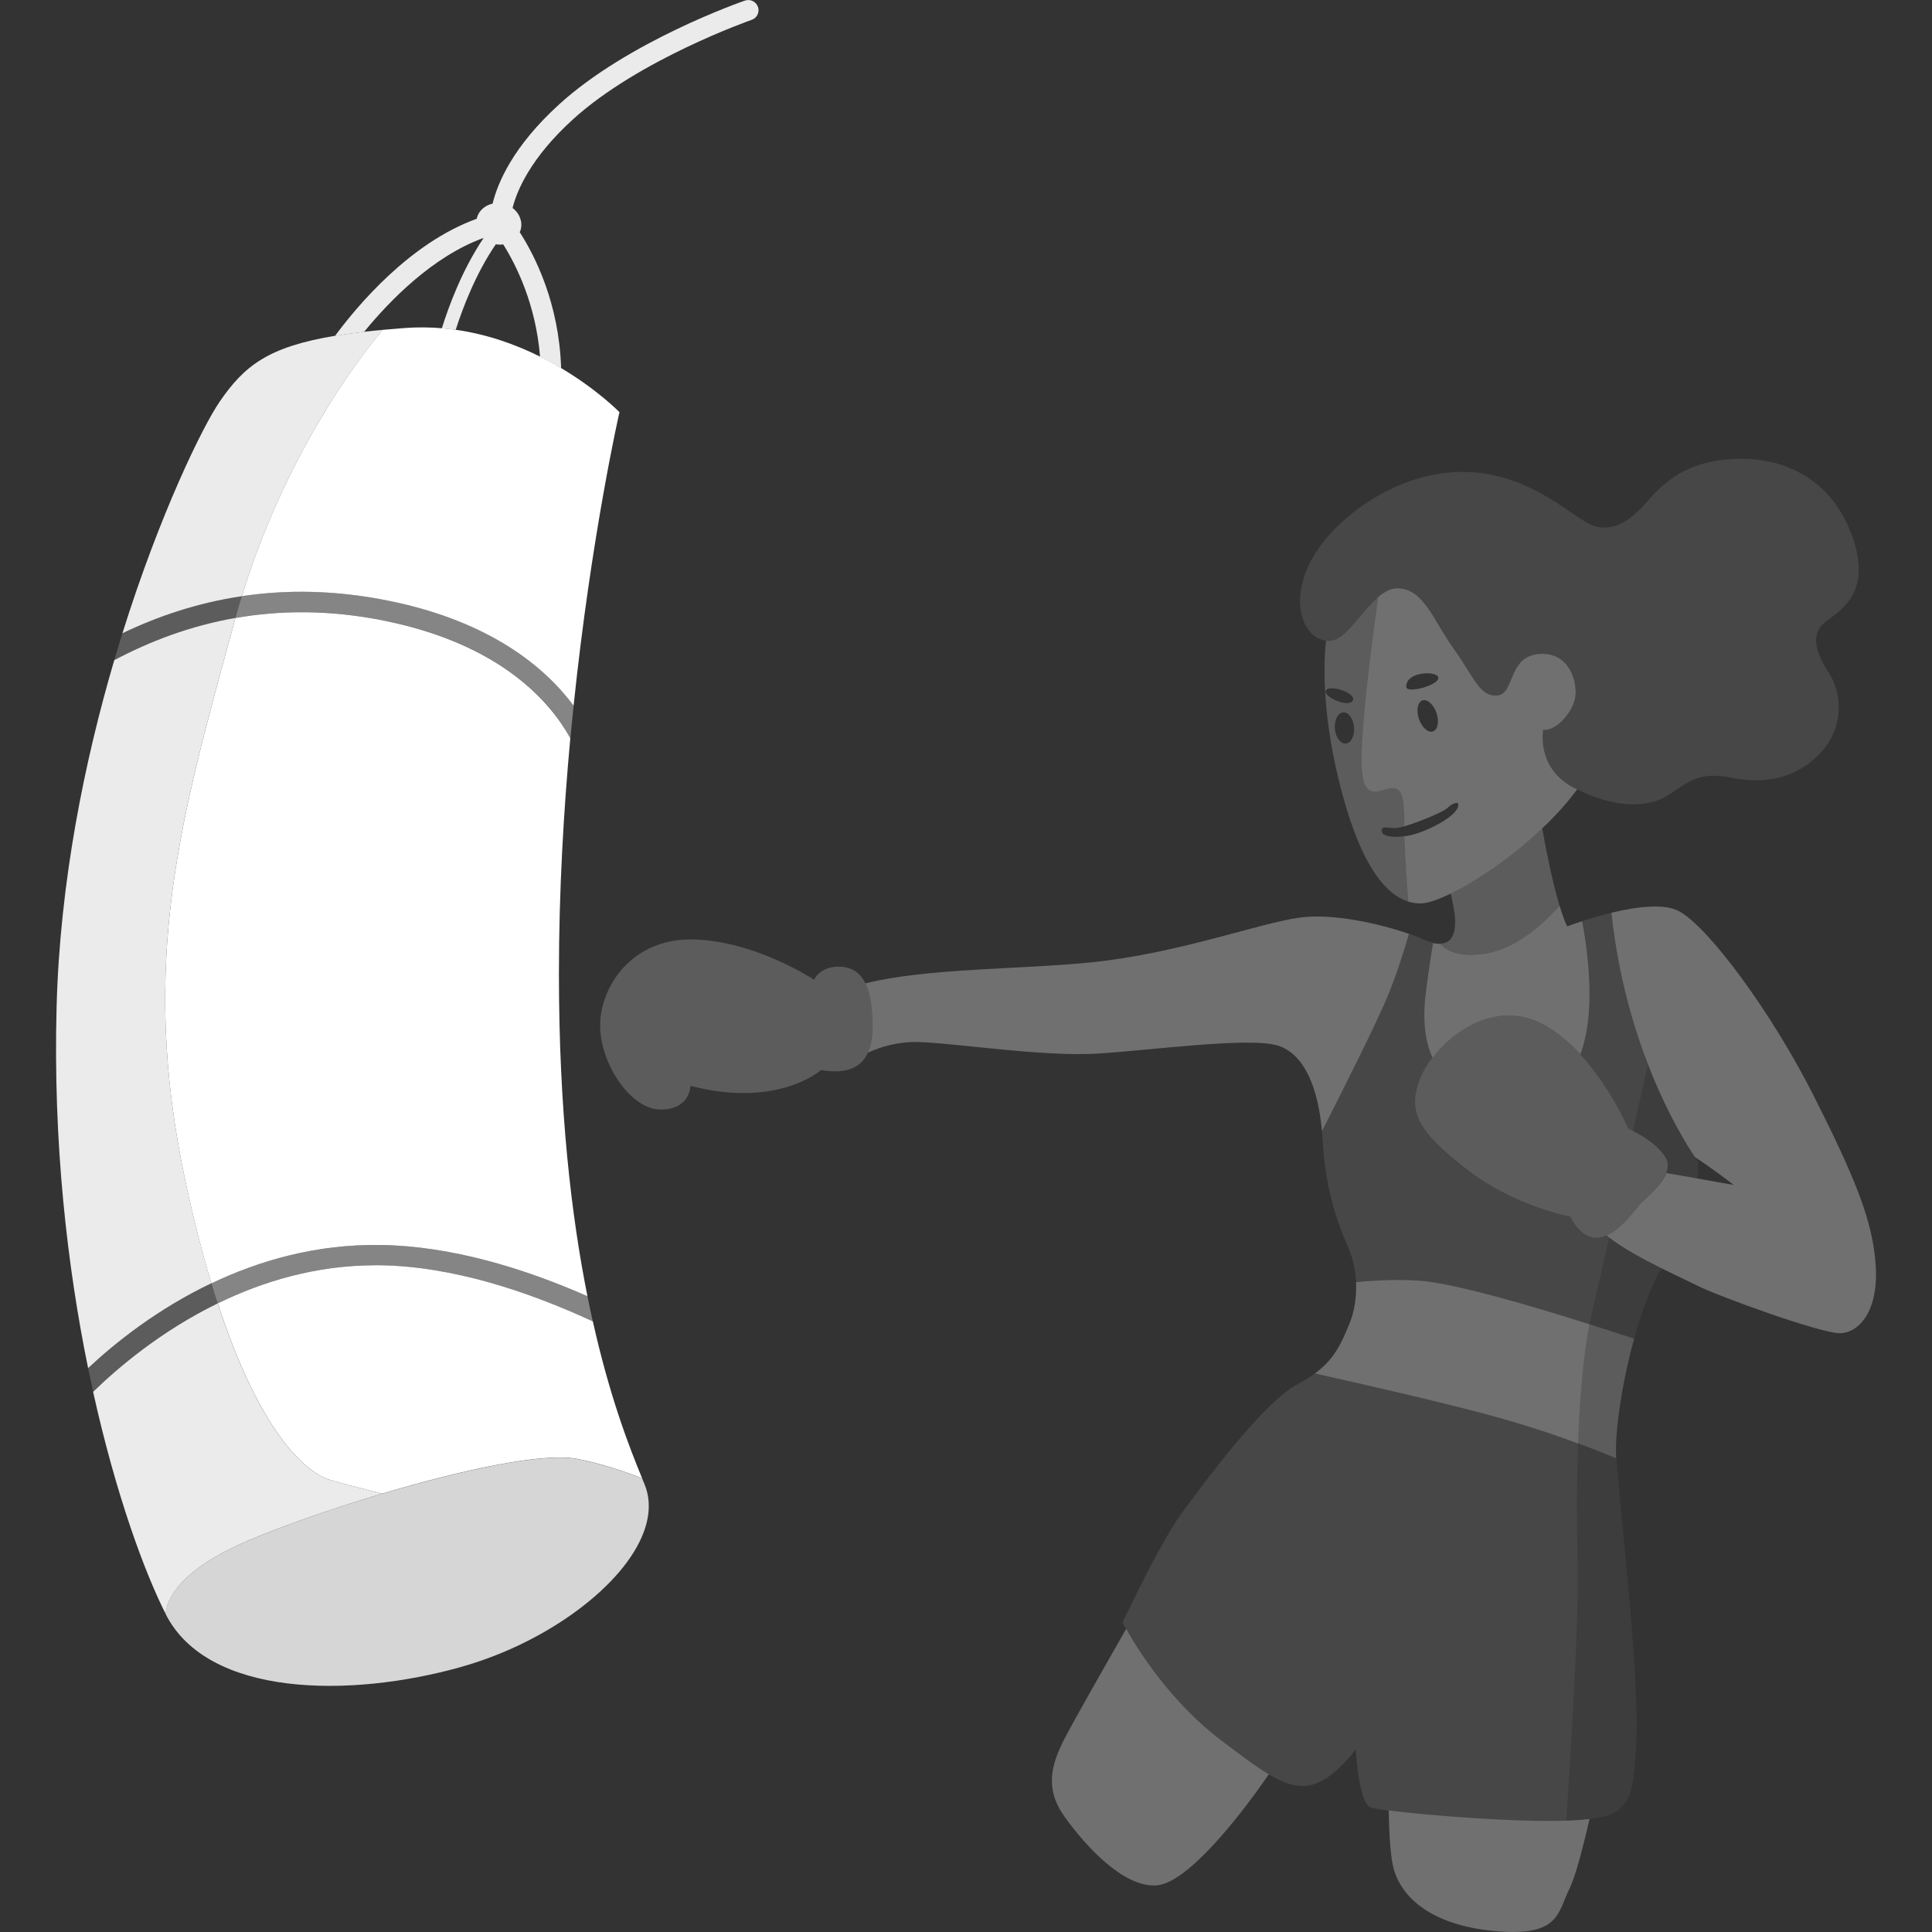 <svg viewBox="0 0 300 300" xmlns="http://www.w3.org/2000/svg"><rect x="0" y="0" width="300" height="300" fill="#333333" stroke="none"/><g fill="#fff"><path d="m 245.05 224.12 c 2.46 .91 4.46 1.71 5.93 2.33 -.01 -.08 -.01 -.17 -.02 -.24 -.23 -3.85 .89 -11.44 2.79 -18.34 -2.02 -.67 -4.39 -1.44 -6.94 -2.25 -1 5.27 -1.52 11.85 -1.76 18.5 z" opacity=".2"/><path d="m 253.59 175.62 c 1.22 .61 3.7 2.02 5.01 4.03 .53 .81 .49 1.67 .16 2.51 l 4.83 .85 c .11 -1.61 .05 -2.68 .05 -2.68 s -.16 -.22 -.45 -.64 c -1.14 -1.69 -4.31 -6.7 -7.29 -14.39 -.31 1.4 -.66 2.95 -1.03 4.63 -.4 1.79 -.83 3.7 -1.27 5.69 z" opacity=".05"/><path d="m 246.75 156.41 c -.12 2.19 -.43 4.34 -1.02 6.29 -.1 .34 -.21 .68 -.33 1.01 4.71 5.13 7.48 11.58 7.48 11.58 s .28 .12 .71 .33 c .45 -1.99 .87 -3.91 1.27 -5.69 .38 -1.68 .72 -3.24 1.03 -4.63 -.88 -2.26 -1.73 -4.75 -2.52 -7.45 -1.38 -4.74 -2.54 -10.14 -3.16 -16.11 -1.73 .42 -3.33 .9 -4.55 1.3 .66 3.56 1.34 8.57 1.09 13.37 z" opacity=".1"/><path d="m 244.98 242.81 c .21 9.4 -1.16 31.01 -1.77 39.9 .14 -.01 .28 -.01 .41 -.01 1.21 -.05 2.27 -.13 3.21 -.24 6.25 -.73 6.92 -3.11 7.27 -12.7 .17 -4.58 -.27 -11.68 -.87 -18.92 -.83 -10.01 -1.97 -20.26 -2.24 -24.4 -1.47 -.62 -3.48 -1.43 -5.93 -2.33 -.24 6.55 -.2 13.17 -.07 18.7 z" opacity=".05"/><path d="m 291.27 196.66 c -.41 -6.94 -3.13 -13.61 -9.66 -26.55 -6.54 -12.93 -16.2 -26 -20.83 -28.59 -2.34 -1.31 -6.75 -.7 -10.56 .21 .63 5.97 1.78 11.36 3.16 16.11 .79 2.7 1.64 5.19 2.52 7.45 2.98 7.68 6.15 12.7 7.29 14.39 2.69 1.74 6.03 4.32 6.03 4.32 l -5.63 -1 -4.83 -.85 c -.78 1.99 -3.25 3.89 -4.11 4.84 -.65 .72 -2.47 3.37 -4.65 4.58 -.17 .1 -.35 .18 -.53 .26 .13 .11 .26 .22 .4 .33 2.03 1.6 5.25 3.34 8.15 4.79 2.35 1.17 4.49 2.15 5.61 2.72 3.27 1.63 19.33 7.49 22.19 7.35 s 5.85 -3.4 5.45 -10.35 z" opacity=".3"/><path d="m 247.29 203.33 c -.17 .73 -.33 1.49 -.48 2.28 2.56 .81 4.93 1.58 6.94 2.25 1.17 -4.24 2.63 -8.22 4.26 -10.92 -2.9 -1.45 -6.12 -3.19 -8.15 -4.79 -1.04 4.6 -1.97 8.62 -2.57 11.18 z" opacity=".05"/><path d="m 174.87 252.94 c -3.05 5.33 -8.05 14.1 -9.53 16.96 -2.18 4.22 -3.13 7.9 0 12.25 3.13 4.36 8.99 10.89 14.16 10.62 4.63 -.24 12.42 -9.87 17.52 -17.25 -2.06 -1.23 -4.41 -3.03 -7.31 -5.21 -8.12 -6.12 -13.24 -14.51 -14.84 -17.37 z" opacity=".3"/><path d="m 243.21 282.71 c -7.61 .28 -21.52 -.8 -27.57 -1.58 .05 3.09 .21 6.35 .61 8.37 .95 4.76 5.58 9.39 15.79 10.35 10.21 .95 9.8 -2.86 11.71 -6.67 .58 -1.17 1.3 -3.55 2 -6.3 .37 -1.42 .73 -2.93 1.07 -4.42 -.94 .11 -2 .18 -3.21 .24 -.13 .01 -.27 .01 -.41 .01 z" opacity=".3"/><path d="m 245.05 224.12 c .24 -6.66 .76 -13.23 1.76 -18.5 -9.33 -2.96 -21.08 -6.39 -26.48 -6.77 -3.12 -.22 -6.55 -.07 -9.77 .23 .13 2.51 -.32 4.87 -1.12 6.71 -1.1 2.54 -2.03 5.08 -5.25 7.48 8.49 1.89 19.48 4.41 26.89 6.41 5.49 1.48 10.23 3.07 13.96 4.45 z" opacity=".3"/><path d="m 230.75 148.03 c 4.72 -.78 8.94 -4.66 11.41 -7.41 -1.02 -3.39 -1.97 -8.04 -2.69 -11.98 -4.64 4.39 -10.14 8.12 -14.2 10.11 .34 1.5 .58 2.8 .65 3.59 .2 2.49 -.42 4.16 -2.31 4.19 1.03 1.1 3.09 2.16 7.15 1.49 z" opacity=".2"/><path d="m 222.45 164.22 c 3.03 -3.97 8.6 -7.71 14.5 -6.2 .72 .19 1.45 .44 2.18 .8 1.68 .81 3.23 1.96 4.65 3.26 .56 .52 1.11 1.07 1.63 1.63 .12 -.33 .23 -.67 .33 -1.01 .59 -1.95 .91 -4.1 1.02 -6.29 .25 -4.81 -.42 -9.81 -1.09 -13.37 -1.41 .46 -2.32 .81 -2.32 .81 -.4 -.82 -.8 -1.93 -1.18 -3.22 -2.47 2.75 -6.69 6.63 -11.41 7.41 -4.06 .67 -6.11 -.39 -7.15 -1.49 -.33 .01 -.68 -.02 -1.09 -.12 -.55 3.4 -1.03 6.7 -1.23 8.73 -.25 2.65 -.21 6.08 1.16 9.08 z" opacity=".3"/><path d="m 243.21 282.71 c .6 -8.89 1.98 -30.51 1.77 -39.9 -.13 -5.52 -.16 -12.15 .07 -18.7 -3.73 -1.37 -8.47 -2.96 -13.96 -4.45 -7.41 -2 -18.41 -4.53 -26.89 -6.41 -.75 .56 -1.62 1.11 -2.65 1.65 -5.45 2.86 -14.7 15.52 -18.11 20.15 -2.11 2.87 -5.12 8.68 -7.09 12.67 -1.21 2.44 -2.03 4.21 -2.03 4.21 s .18 .37 .54 1.01 c 1.6 2.86 6.72 11.25 14.84 17.37 2.9 2.18 5.25 3.98 7.31 5.21 5.01 2.99 8.31 2.61 13.52 -3.85 0 0 .41 8.3 2.31 8.99 .36 .13 1.36 .3 2.79 .48 6.05 .78 19.96 1.85 27.57 1.58 z" opacity=".1"/><path d="m 220.34 198.84 c 5.39 .38 17.14 3.81 26.48 6.77 .15 -.79 .31 -1.55 .48 -2.28 .61 -2.56 1.53 -6.58 2.57 -11.18 -.14 -.11 -.27 -.22 -.4 -.33 -1.82 .77 -3.82 .41 -5.58 -2.93 0 0 -8.71 -1.63 -16.06 -7.35 s -9.26 -8.71 -7.35 -13.89 c .4 -1.08 1.08 -2.27 1.98 -3.45 -1.37 -3.01 -1.41 -6.44 -1.16 -9.08 .19 -2.04 .68 -5.33 1.23 -8.73 -.45 -.11 -.95 -.28 -1.5 -.53 -.62 -.28 -1.39 -.58 -2.24 -.87 -.78 2.71 -1.88 6.19 -3.21 9.45 -1.72 4.21 -6.79 14.31 -10.3 21.2 .04 .42 .07 .84 .09 1.26 .41 7.35 2.04 12.39 3.95 16.74 .79 1.8 1.16 3.64 1.26 5.41 3.22 -.3 6.65 -.45 9.77 -.23 z" opacity=".1"/><path d="m 218.78 145.01 c -4.53 -1.59 -11.8 -3.22 -16.96 -2.53 -6.13 .82 -18.92 5.58 -32.26 6.94 -11.14 1.14 -25.39 .86 -35.18 3.27 .52 1.05 .86 2.45 1.01 4.22 .19 2.23 .22 4.69 -.61 6.55 1.8 -.85 4.66 -1.8 8.23 -1.64 6.26 .27 19.2 2.31 27.64 1.77 8.44 -.55 23.42 -2.59 27.77 -1.23 4.1 1.28 6.27 6.55 6.85 13.3 3.51 -6.89 8.58 -16.99 10.3 -21.2 1.33 -3.26 2.43 -6.74 3.21 -9.45 z" opacity=".3"/><path d="m 135.39 156.91 c -.15 -1.77 -.49 -3.17 -1.01 -4.22 -.88 -1.78 -2.28 -2.59 -4.16 -2.59 -3 0 -3.81 2.04 -3.81 2.04 s -8.99 -5.99 -18.65 -6.26 -14.57 7.35 -14.57 13.34 4.76 13.07 9.39 13.07 4.63 -3.68 4.63 -3.68 c 13.61 3.54 20.28 -2.45 20.28 -2.45 4.27 .72 6.34 -.6 7.29 -2.71 .83 -1.86 .8 -4.32 .61 -6.55 z" opacity=".2"/><path d="m 258.59 179.65 c -1.3 -2.01 -3.79 -3.42 -5.01 -4.03 -.44 -.22 -.71 -.33 -.71 -.33 s -2.77 -6.45 -7.48 -11.58 c -.52 -.56 -1.06 -1.11 -1.63 -1.63 -1.41 -1.31 -2.97 -2.45 -4.65 -3.26 -.73 -.35 -1.46 -.61 -2.18 -.8 -5.9 -1.51 -11.46 2.24 -14.5 6.2 -.9 1.17 -1.58 2.37 -1.98 3.45 -1.91 5.17 0 8.17 7.35 13.89 s 16.06 7.35 16.06 7.35 c 1.76 3.34 3.76 3.7 5.58 2.93 .18 -.08 .35 -.16 .53 -.26 2.18 -1.2 4 -3.86 4.65 -4.58 .86 -.96 3.33 -2.86 4.11 -4.85 .33 -.84 .37 -1.7 -.16 -2.51 z" opacity=".2"/><path d="m 244.9 122.58 c -.19 -.09 -.38 -.18 -.57 -.28 -5.82 -3.06 -4.7 -8.99 -4.7 -8.99 1.94 .31 4.7 -2.76 5 -5.21 .31 -2.45 -1.12 -7.05 -5.82 -6.53 -4.7 .51 -3.57 6.23 -6.33 6.43 s -3.57 -2.86 -6.74 -7.25 -4.6 -9.29 -8.68 -9.39 c -1.06 -.03 -2.06 .51 -3.02 1.32 -.62 4.42 -1.87 13.74 -2.39 20.74 -.72 9.49 .61 10.11 3.37 9.19 s 3.06 .82 3.06 5.41 v .29 c 2.1 -.62 6.03 -2.2 6.67 -2.84 .75 -.75 1.77 -1.09 1.7 -.48 0 1.7 -4.9 4.15 -7.42 4.7 -.32 .07 -.62 .12 -.92 .16 .1 3.18 .39 7.47 .59 10.16 .67 .2 1.35 .29 2.03 .27 1.03 -.04 2.62 -.59 4.53 -1.52 4.06 -1.98 9.56 -5.72 14.2 -10.11 2.04 -1.93 3.91 -3.98 5.43 -6.06 z m -26.53 -15.9 c -.14 -2.45 4.9 -2.59 4.97 -1.43 s -4.91 2.5 -4.97 1.43 z m 1.83 4.49 c -.3 -1.35 .13 -2.45 .95 -2.45 s 1.74 1.1 2.04 2.45 -.13 2.45 -.95 2.45 -1.74 -1.1 -2.04 -2.45 z" opacity=".3"/><path d="m 214.55 129.07 c 0 -1.09 1.09 -.27 2.66 -.55 .23 -.04 .53 -.12 .89 -.22 0 -.09 0 -.2 0 -.29 0 -4.59 -.31 -6.33 -3.06 -5.41 -2.76 .92 -4.08 .31 -3.37 -9.19 .53 -7 1.77 -16.31 2.39 -20.74 -2.73 2.29 -5.11 6.78 -7.6 6.85 -.19 .01 -.38 -.01 -.56 -.03 -.35 3.22 -.65 10.65 1.89 21.27 2.98 12.44 6.86 18.03 10.93 19.24 -.2 -2.69 -.49 -6.97 -.59 -10.16 -2.06 .29 -3.57 -.06 -3.57 -.78 z m -8.71 -21.71 c .27 -1.29 4.9 .27 4.22 1.43 s -4.4 -.56 -4.22 -1.43 z m 3.06 8.1 c -.83 0 -1.56 -1.08 -1.63 -2.42 s .53 -2.42 1.36 -2.42 1.56 1.08 1.63 2.42 -.53 2.42 -1.36 2.42 z" opacity=".2"/><path d="m 214.05 92.68 c .96 -.81 1.96 -1.34 3.02 -1.32 4.08 .1 5.51 5 8.68 9.39 s 3.98 7.45 6.74 7.25 1.63 -5.92 6.33 -6.43 6.13 4.08 5.82 6.53 -3.06 5.51 -5 5.21 c 0 0 -1.12 5.92 4.7 8.99 .19 .1 .38 .19 .57 .28 5.6 2.79 10.77 3.02 14.03 .94 3.37 -2.14 4.8 -3.78 9.9 -2.76 5.11 1.02 10.01 .2 13.78 -3.78 3.78 -3.98 3.47 -9.29 1.33 -12.56 s -2.76 -6.02 -.61 -7.76 c 2.14 -1.74 7.25 -4.29 4.49 -12.76 s -9.49 -12.76 -17.77 -12.66 c -8.27 .1 -11.95 3.98 -14.19 6.53 -2.25 2.55 -4.8 4.8 -8.07 3.98 s -9.9 -8.58 -20.93 -8.47 c -11.03 .1 -21.14 8.37 -23.89 15.01 -2.6 6.26 -.2 10.79 2.91 11.2 .19 .02 .37 .04 .56 .03 2.49 -.08 4.88 -4.56 7.6 -6.85 z" opacity=".1"/><path d="m 117.69 1.07 c -.29 -.83 -1.19 -1.26 -2.01 -.98 -.74 .25 -18.13 6.35 -28.86 16.12 -7.14 6.5 -9.53 12.13 -10.33 15.41 -1.16 .26 -2.11 1.05 -2.43 2.19 -.01 .05 -.01 .1 -.03 .16 -10.37 3.74 -18.51 13.46 -22 18.18 1.38 -.23 2.88 -.43 4.51 -.62 3.9 -4.77 10.58 -11.67 18.48 -14.56 .01 .01 .03 .02 .04 .04 -3.32 4.92 -5.4 10.61 -6.45 13.97 .73 .06 1.44 .14 2.15 .24 1.07 -3.34 3.11 -8.75 6.23 -13.29 .39 .07 .78 .07 1.15 .02 1.97 3.13 5.05 9.22 5.72 17.44 1.16 .58 2.25 1.18 3.27 1.78 -.32 -10.11 -4.09 -17.49 -6.43 -21.12 .05 -.11 .11 -.22 .14 -.35 .36 -1.27 -.18 -2.6 -1.25 -3.41 .69 -2.72 2.8 -7.77 9.36 -13.74 10.25 -9.33 27.6 -15.41 27.77 -15.47 .83 -.28 1.26 -1.19 .98 -2.01 z" opacity=".9"/><path d="m 59.73 96.39 c -8.53 -1.73 -16.24 -1.65 -23.17 -.43 -.07 .24 -.14 .48 -.2 .72 -8.17 30.02 -14.91 52.48 -7.56 86.79 1.28 5.97 2.64 11.21 4.03 15.81 7.4 -3.53 16.24 -6.1 26.22 -5.96 11.01 .15 22.28 3.61 32.17 7.96 -2.49 -12.43 -4.43 -28.8 -4.43 -50.08 0 -12.87 .73 -25.32 1.77 -36.58 -3.11 -5.62 -10.76 -14.56 -28.84 -18.23 z"/><path d="m 70.77 51.21 c -.71 -.1 -1.42 -.18 -2.15 -.24 -1.85 -.16 -3.76 -.18 -5.72 -.04 -1.22 .09 -2.38 .19 -3.49 .29 -4.31 5.18 -15.17 19.68 -21.86 41.35 6.87 -1.02 14.46 -.98 22.81 .72 15.87 3.22 24.3 10.37 28.71 16.29 2.78 -26.67 7.12 -45.58 7.12 -45.58 s -3.37 -3.46 -9.05 -6.84 c -1.02 -.61 -2.11 -1.21 -3.27 -1.78 -3.73 -1.86 -8.16 -3.47 -13.09 -4.17 z"/><path d="m 58.3 196.47 c -9.26 0 -17.54 2.53 -24.49 5.92 6.35 19.43 13.29 26.14 17.46 27.42 1.47 .45 4.49 1.23 8.08 2.12 12.12 -3.61 24.93 -6.44 30.31 -5.39 3.69 .72 7.17 1.88 10.06 3.03 -2.02 -4.89 -5.05 -12.69 -7.66 -24.38 -10.12 -4.68 -21.82 -8.56 -33.05 -8.72 -.23 0 -.47 -.01 -.7 -.01 z"/><path d="m 59.41 51.22 c -1 .09 -1.95 .19 -2.86 .3 -1.64 .19 -3.13 .39 -4.51 .62 -10.43 1.72 -14.12 4.68 -17.93 10.23 -2.61 3.8 -9.26 17.32 -15.1 35.96 5.47 -2.62 11.64 -4.73 18.54 -5.75 6.69 -21.67 17.55 -36.16 21.86 -41.35 z" opacity=".9"/><path d="m 28.8 183.46 c -7.35 -34.31 -.61 -56.77 7.56 -86.79 .07 -.24 .14 -.48 .2 -.72 -7.08 1.24 -13.34 3.66 -18.82 6.56 -4.59 15.62 -8.43 34.34 -8.95 53.78 -.57 21.21 1.67 40.41 4.89 56.15 4.2 -3.93 10.74 -9.17 19.15 -13.18 -1.39 -4.6 -2.75 -9.84 -4.03 -15.81 z" opacity=".9"/><path d="m 36.76 240.02 c 4.89 -2.27 13.54 -5.39 22.58 -8.09 -3.59 -.89 -6.61 -1.67 -8.08 -2.12 -4.17 -1.28 -11.11 -7.99 -17.46 -27.42 -8.83 4.31 -15.52 10.01 -19.34 13.74 3.56 16.07 8.04 28.14 11.28 34.51 0 0 -.41 -5.31 11.03 -10.62 z" opacity=".9"/><path d="m 59.34 231.94 c -9.04 2.69 -17.69 5.82 -22.58 8.09 -11.44 5.31 -11.03 10.62 -11.03 10.62 6.53 12.87 28.59 13.07 45.95 8.17 4.23 -1.2 8.33 -2.91 12.05 -4.97 11.54 -6.38 19.43 -16 16.34 -23.41 -.11 -.27 -.23 -.56 -.35 -.85 -2.89 -1.15 -6.38 -2.31 -10.06 -3.03 -5.38 -1.05 -18.19 1.78 -30.31 5.39 z" opacity=".8"/><path d="m 60.36 93.28 c -8.35 -1.69 -15.93 -1.74 -22.81 -.72 -.34 1.11 -.67 2.24 -.99 3.39 6.93 -1.22 14.64 -1.3 23.17 .43 18.08 3.67 25.73 12.61 28.84 18.23 .16 -1.71 .33 -3.38 .5 -5.03 -4.4 -5.92 -12.83 -13.07 -28.71 -16.29 z" opacity=".4"/><path d="m 32.83 199.27 c .32 1.07 .65 2.12 .98 3.12 6.96 -3.39 15.23 -5.92 24.49 -5.92 .23 0 .47 0 .7 .01 11.23 .16 22.93 4.04 33.05 8.72 -.28 -1.26 -.56 -2.57 -.83 -3.92 -9.9 -4.35 -21.17 -7.81 -32.17 -7.96 -9.97 -.14 -18.81 2.43 -26.22 5.96 z" opacity=".4"/><path d="m 32.83 199.27 c -8.41 4.01 -14.96 9.25 -19.15 13.18 .26 1.25 .52 2.47 .79 3.68 3.82 -3.73 10.51 -9.43 19.34 -13.74 -.33 -1 -.65 -2.05 -.98 -3.12 z" opacity=".2"/><path d="m 37.55 92.57 c -6.9 1.03 -13.07 3.13 -18.54 5.75 -.43 1.37 -.85 2.77 -1.27 4.2 5.48 -2.9 11.74 -5.32 18.82 -6.56 .32 -1.15 .65 -2.28 .99 -3.39 z" opacity=".2"/></g></svg>